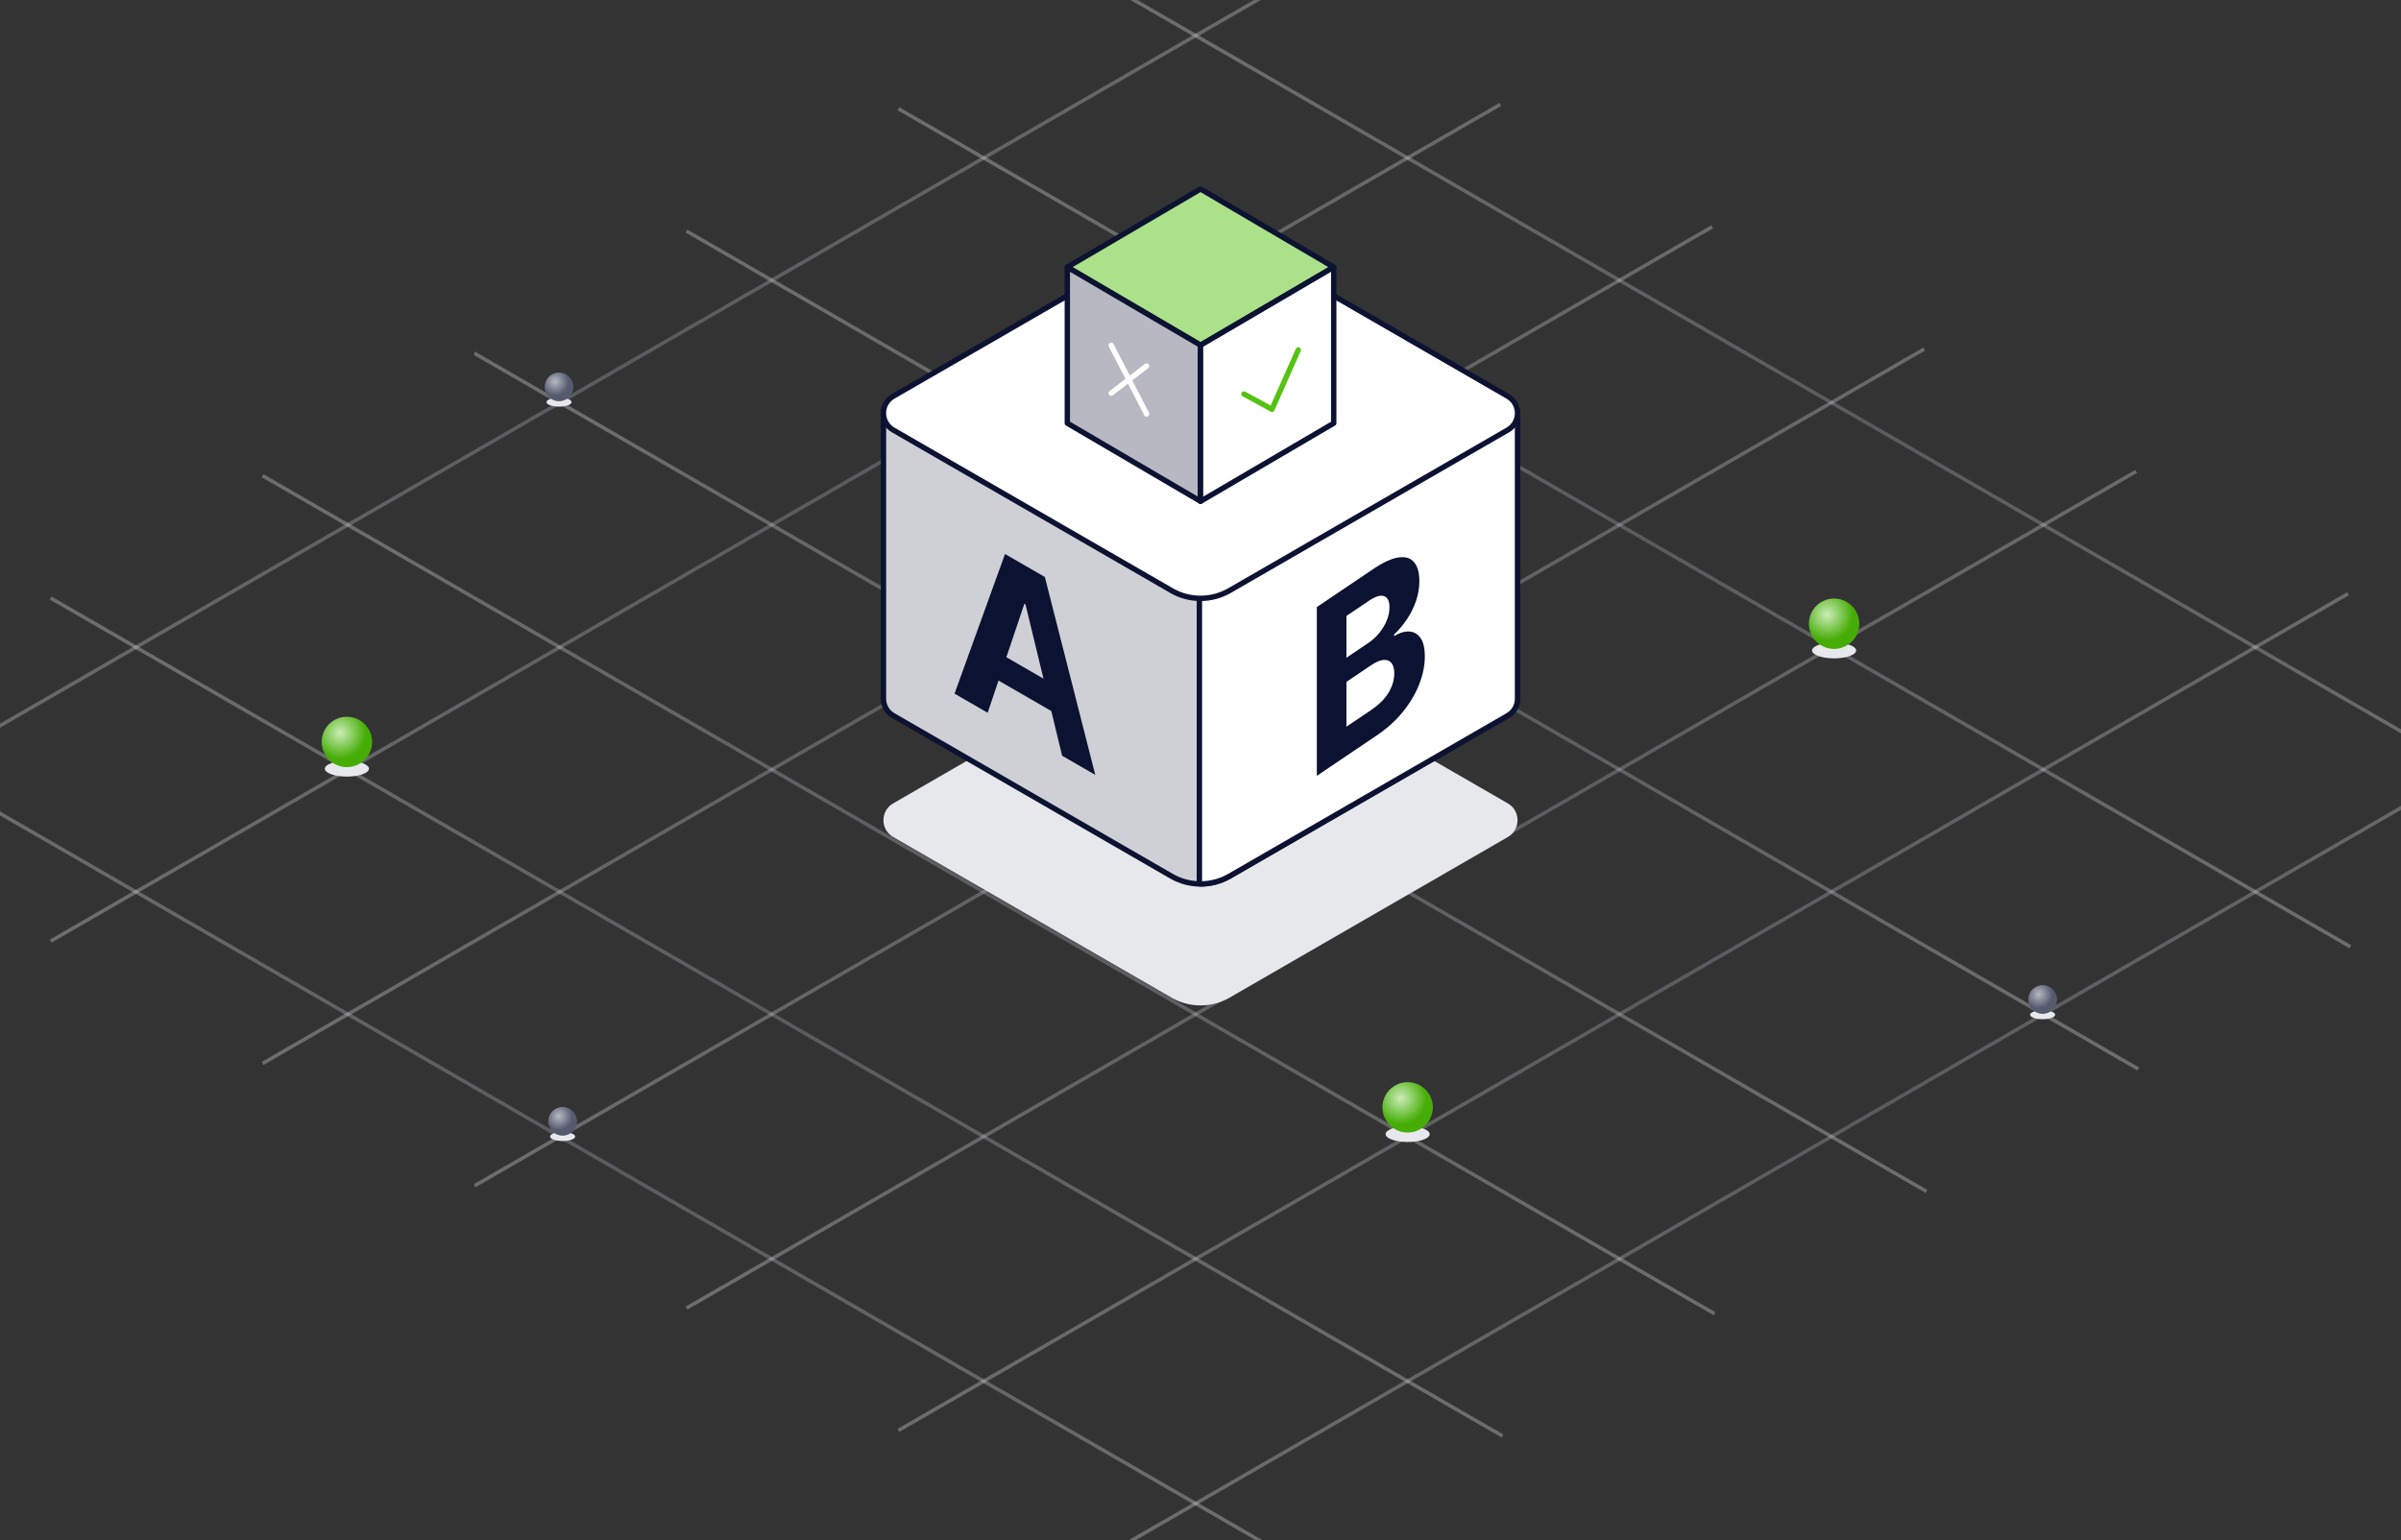 <svg width="670" height="430" viewBox="0 0 670 430" fill="none" xmlns="http://www.w3.org/2000/svg">
<rect x="0" y="0" width="670" height="430" fill="#333333" stroke="none"/>
<g clip-path="url(#clip0_2480_2874)">
<path d="M-45 201.086L-21.213 214.821L37.926 248.959H37.936L97.075 283.108L156.214 317.257L215.353 351.405L274.492 385.544H274.502L333.641 419.692L360.146 435" stroke="url(#paint0_linear_2480_2874)" stroke-opacity="0.3"/>
<path d="M14.141 166.937L37.938 180.672L97.077 214.821L156.216 248.959L215.355 283.108L274.504 317.256L333.643 351.405L392.782 385.544L419.296 400.851" stroke="url(#paint1_linear_2480_2874)" stroke-opacity="0.3"/>
<path d="M73.277 132.789L97.074 146.524L156.213 180.672L215.353 214.821L274.492 248.96H274.502L333.641 283.108L392.78 317.257L451.919 351.405L478.433 366.713" stroke="url(#paint2_linear_2480_2874)" stroke-opacity="0.3"/>
<path d="M132.418 98.641H132.428L156.215 112.386L215.354 146.524L274.503 180.673L333.642 214.821L392.781 248.96L451.92 283.109L511.059 317.257L537.573 332.565" stroke="url(#paint3_linear_2480_2874)" stroke-opacity="0.3"/>
<path d="M191.566 64.501L215.353 78.237L274.502 112.385L333.642 146.524L392.781 180.672L451.92 214.821L511.059 248.959L570.208 283.108L596.712 298.416" stroke="url(#paint4_linear_2480_2874)" stroke-opacity="0.3"/>
<path d="M250.707 30.353L274.504 44.088L333.643 78.236L392.782 112.385L451.921 146.524L511.06 180.672L570.209 214.821L629.349 248.959L655.863 264.267" stroke="url(#paint5_linear_2480_2874)" stroke-opacity="0.3"/>
<path d="M309.844 -3.796L333.641 9.939L392.78 44.088L451.919 78.237L511.058 112.385H511.068L570.207 146.524L629.346 180.672L688.485 214.821L714.999 230.129" stroke="url(#paint6_linear_2480_2874)" stroke-opacity="0.3"/>
<path d="M714.362 199.882L688.485 214.821L629.346 248.96L570.207 283.108L511.058 317.257L451.919 351.405L392.78 385.544L333.641 419.692L309.844 433.428" stroke="url(#paint7_linear_2480_2874)" stroke-opacity="0.3"/>
<path d="M655.226 165.733L629.349 180.672L570.209 214.821L511.06 248.959L451.921 283.108L392.782 317.257L333.643 351.405L274.504 385.544H274.494L250.707 399.289" stroke="url(#paint8_linear_2480_2874)" stroke-opacity="0.3"/>
<path d="M596.085 131.584L570.208 146.524L511.059 180.672L451.92 214.821L392.781 248.959L333.642 283.108L274.502 317.256L215.353 351.405L191.566 365.14" stroke="url(#paint9_linear_2480_2874)" stroke-opacity="0.3"/>
<path d="M536.934 97.436L511.067 112.386H511.057L451.918 146.524L392.779 180.673L333.64 214.821L274.501 248.96H274.491L215.352 283.109L156.213 317.257L132.426 330.992" stroke="url(#paint10_linear_2480_2874)" stroke-opacity="0.3"/>
<path d="M477.796 63.297L451.919 78.237L392.78 112.385L333.641 146.524L274.502 180.672L215.353 214.821L156.213 248.96L97.074 283.108L73.277 296.843" stroke="url(#paint11_linear_2480_2874)" stroke-opacity="0.3"/>
<path d="M418.659 29.149L392.782 44.088L333.643 78.237L274.504 112.385L215.355 146.524L156.216 180.672L97.077 214.821L37.938 248.96H37.928L14.141 262.705" stroke="url(#paint12_linear_2480_2874)" stroke-opacity="0.3"/>
<path d="M359.519 -5L333.641 9.939L274.502 44.088L215.353 78.237L156.214 112.385L97.075 146.524L37.936 180.672L-21.213 214.821L-45 228.556" stroke="url(#paint13_linear_2480_2874)" stroke-opacity="0.3"/>
<g style="mix-blend-mode:multiply">
<ellipse cx="157" cy="317.25" rx="3.5" ry="1.25" fill="#E7E8EB"/>
</g>
<circle cx="157" cy="313" r="4" fill="url(#paint14_radial_2480_2874)"/>
<g style="mix-blend-mode:multiply">
<ellipse cx="570" cy="283.25" rx="3.5" ry="1.25" fill="#E7E8EB"/>
</g>
<circle cx="570" cy="279" r="4" fill="url(#paint15_radial_2480_2874)"/>
<g style="mix-blend-mode:multiply">
<ellipse cx="96.802" cy="214.576" rx="6.153" ry="2.198" fill="#E7E8EB"/>
</g>
<circle cx="96.802" cy="207.104" r="7.033" fill="url(#paint16_radial_2480_2874)"/>
<g style="mix-blend-mode:multiply">
<ellipse cx="392.802" cy="316.576" rx="6.153" ry="2.198" fill="#E7E8EB"/>
</g>
<circle cx="392.802" cy="309.104" r="7.033" fill="url(#paint17_radial_2480_2874)"/>
<g style="mix-blend-mode:multiply">
<ellipse cx="511.802" cy="181.576" rx="6.153" ry="2.198" fill="#E7E8EB"/>
</g>
<circle cx="511.802" cy="174.104" r="7.033" fill="url(#paint18_radial_2480_2874)"/>
<g style="mix-blend-mode:multiply">
<ellipse cx="156" cy="112.25" rx="3.5" ry="1.25" fill="#E7E8EB"/>
</g>
<circle cx="156" cy="108" r="4" fill="url(#paint19_radial_2480_2874)"/>
<path d="M326.876 278.469L249.237 233.647C245.619 231.562 245.619 226.342 249.237 224.257L326.864 179.435C331.892 176.526 338.092 176.526 343.131 179.435L420.758 224.257C424.377 226.342 424.377 231.562 420.758 233.647L343.131 278.469C338.104 281.378 331.903 281.378 326.864 278.469H326.876Z" fill="#E7E8EB"/>
<path d="M372.554 115.315L343.131 98.326C338.103 95.418 331.903 95.418 326.864 98.326L297.441 115.315H246.531V195.046C246.531 196.872 247.433 198.698 249.237 199.736L326.864 244.557C331.891 247.466 338.092 247.466 343.131 244.557L420.758 199.736C422.561 198.687 423.463 196.872 423.463 195.046V115.315H372.554Z" fill="#CED0D6" stroke="#0C1231" stroke-width="1.5" stroke-miterlimit="10" stroke-linecap="round"/>
<path d="M334.688 246.404V167.571C334.688 167.571 354.226 130.55 423.467 115.315V195.046C423.467 196.872 422.565 198.687 420.761 199.735L343.135 244.557C340.589 246.027 337.747 246.754 334.909 246.739L334.688 246.404Z" fill="white" stroke="#0C1231" stroke-width="1.5" stroke-linecap="round" stroke-linejoin="round"/>
<path d="M275.609 198.96L266.366 193.623L280.45 154.644L291.566 161.062L305.631 216.293L296.387 210.956L286.168 168.711L285.849 168.527L275.609 198.96ZM275.032 180.109L296.866 192.715V200.49L275.032 187.884V180.109Z" fill="#0C1231"/>
<path d="M367.465 216.563V169.452L383.103 158.905C385.976 156.967 388.372 155.864 390.292 155.596C392.212 155.329 393.655 155.782 394.621 156.955C395.587 158.113 396.071 159.873 396.071 162.234C396.071 164.075 395.765 165.898 395.155 167.705C394.545 169.497 393.706 171.198 392.638 172.808C391.583 174.394 390.375 175.829 389.015 177.115V177.575C390.502 176.648 391.894 176.216 393.191 176.276C394.5 176.328 395.562 176.924 396.376 178.062C397.189 179.184 397.596 180.904 397.596 183.219C397.596 185.719 397.081 188.298 396.052 190.955C395.034 193.589 393.528 196.146 391.532 198.627C389.536 201.108 387.076 203.335 384.152 205.308L367.465 216.563ZM375.722 202.85L382.454 198.309C384.755 196.757 386.434 195.096 387.489 193.326C388.544 191.541 389.072 189.759 389.072 187.98C389.072 186.676 388.811 185.702 388.29 185.057C387.769 184.412 387.025 184.131 386.059 184.216C385.105 184.291 383.967 184.775 382.645 185.667L375.722 190.336V202.85ZM375.722 183.596L381.844 179.467C382.976 178.704 383.98 177.789 384.857 176.722C385.747 175.631 386.446 174.469 386.955 173.237C387.476 171.995 387.737 170.754 387.737 169.512C387.737 167.809 387.235 166.776 386.23 166.41C385.239 166.036 383.827 166.467 381.997 167.702L375.722 171.934V183.596Z" fill="#0C1231"/>
<path d="M326.876 164.828L249.237 120.017C245.619 117.931 245.619 112.712 249.237 110.626L326.864 65.804C331.892 62.896 338.092 62.896 343.131 65.804L420.758 110.626C424.377 112.712 424.377 117.931 420.758 120.017L343.131 164.839C338.104 167.747 331.903 167.747 326.864 164.839L326.876 164.828Z" fill="white" stroke="#0C1231" stroke-width="1.5" stroke-linecap="round" stroke-linejoin="round"/>
<path d="M372.177 74.566L335.014 96.359L297.836 74.566L335.014 52.757L372.177 74.566Z" fill="#AAE189" stroke="#0C1231" stroke-width="1.5" stroke-linecap="round" stroke-linejoin="round"/>
<path d="M335.014 96.359V139.929L297.836 118.136V74.566L335.014 96.359Z" fill="#B7B8C2" stroke="#0C1231" stroke-width="1.5" stroke-linecap="round" stroke-linejoin="round"/>
<path d="M372.178 74.566V118.136L335.016 139.929V96.359L372.178 74.566Z" fill="white" stroke="#0C1231" stroke-width="1.5" stroke-linecap="round" stroke-linejoin="round"/>
<path d="M347.133 109.986L354.944 114.247L362.282 97.677" stroke="#55C312" stroke-width="1.5" stroke-linecap="round" stroke-linejoin="round"/>
<path d="M319.953 102.174L310.072 109.749" stroke="white" stroke-width="1.5" stroke-linecap="round" stroke-linejoin="round"/>
<path d="M319.953 115.54L310.072 96.383" stroke="white" stroke-width="1.5" stroke-linecap="round" stroke-linejoin="round"/>
</g>
<defs>
<linearGradient id="paint0_linear_2480_2874" x1="364" y1="435" x2="-14.426" y2="226.21" gradientUnits="userSpaceOnUse">
<stop offset="0.064" stop-color="#F3F3F4"/>
<stop offset="0.528" stop-color="#B7B8C2"/>
<stop offset="1" stop-color="#F3F3F4"/>
</linearGradient>
<linearGradient id="paint1_linear_2480_2874" x1="423.151" y1="400.851" x2="44.72" y2="192.053" gradientUnits="userSpaceOnUse">
<stop offset="0.064" stop-color="#F3F3F4"/>
<stop offset="0.528" stop-color="#B7B8C2"/>
<stop offset="1" stop-color="#F3F3F4"/>
</linearGradient>
<linearGradient id="paint2_linear_2480_2874" x1="482.287" y1="366.713" x2="103.849" y2="157.92" gradientUnits="userSpaceOnUse">
<stop offset="0.064" stop-color="#F3F3F4"/>
<stop offset="0.528" stop-color="#B7B8C2"/>
<stop offset="1" stop-color="#F3F3F4"/>
</linearGradient>
<linearGradient id="paint3_linear_2480_2874" x1="541.428" y1="332.565" x2="162.989" y2="123.771" gradientUnits="userSpaceOnUse">
<stop offset="0.064" stop-color="#F3F3F4"/>
<stop offset="0.528" stop-color="#B7B8C2"/>
<stop offset="1" stop-color="#F3F3F4"/>
</linearGradient>
<linearGradient id="paint4_linear_2480_2874" x1="600.566" y1="298.416" x2="222.14" y2="89.625" gradientUnits="userSpaceOnUse">
<stop offset="0.064" stop-color="#F3F3F4"/>
<stop offset="0.528" stop-color="#B7B8C2"/>
<stop offset="1" stop-color="#F3F3F4"/>
</linearGradient>
<linearGradient id="paint5_linear_2480_2874" x1="659.717" y1="264.267" x2="281.286" y2="55.469" gradientUnits="userSpaceOnUse">
<stop offset="0.064" stop-color="#F3F3F4"/>
<stop offset="0.528" stop-color="#B7B8C2"/>
<stop offset="1" stop-color="#F3F3F4"/>
</linearGradient>
<linearGradient id="paint6_linear_2480_2874" x1="718.854" y1="230.129" x2="340.415" y2="21.335" gradientUnits="userSpaceOnUse">
<stop offset="0.064" stop-color="#F3F3F4"/>
<stop offset="0.528" stop-color="#B7B8C2"/>
<stop offset="1" stop-color="#F3F3F4"/>
</linearGradient>
<linearGradient id="paint7_linear_2480_2874" x1="768.236" y1="167.514" x2="320.099" y2="438.463" gradientUnits="userSpaceOnUse">
<stop offset="0.064" stop-color="#F3F3F4"/>
<stop offset="0.528" stop-color="#B7B8C2"/>
<stop offset="1" stop-color="#F3F3F4"/>
</linearGradient>
<linearGradient id="paint8_linear_2480_2874" x1="709.099" y1="133.364" x2="260.952" y2="404.307" gradientUnits="userSpaceOnUse">
<stop offset="0.064" stop-color="#F3F3F4"/>
<stop offset="0.528" stop-color="#B7B8C2"/>
<stop offset="1" stop-color="#F3F3F4"/>
</linearGradient>
<linearGradient id="paint9_linear_2480_2874" x1="649.958" y1="99.216" x2="201.811" y2="370.158" gradientUnits="userSpaceOnUse">
<stop offset="0.064" stop-color="#F3F3F4"/>
<stop offset="0.528" stop-color="#B7B8C2"/>
<stop offset="1" stop-color="#F3F3F4"/>
</linearGradient>
<linearGradient id="paint10_linear_2480_2874" x1="590.806" y1="65.068" x2="142.664" y2="336.001" gradientUnits="userSpaceOnUse">
<stop offset="0.064" stop-color="#F3F3F4"/>
<stop offset="0.528" stop-color="#B7B8C2"/>
<stop offset="1" stop-color="#F3F3F4"/>
</linearGradient>
<linearGradient id="paint11_linear_2480_2874" x1="531.669" y1="30.93" x2="83.532" y2="301.878" gradientUnits="userSpaceOnUse">
<stop offset="0.064" stop-color="#F3F3F4"/>
<stop offset="0.528" stop-color="#B7B8C2"/>
<stop offset="1" stop-color="#F3F3F4"/>
</linearGradient>
<linearGradient id="paint12_linear_2480_2874" x1="472.532" y1="-3.22" x2="24.385" y2="267.723" gradientUnits="userSpaceOnUse">
<stop offset="0.064" stop-color="#F3F3F4"/>
<stop offset="0.528" stop-color="#B7B8C2"/>
<stop offset="1" stop-color="#F3F3F4"/>
</linearGradient>
<linearGradient id="paint13_linear_2480_2874" x1="413.392" y1="-37.369" x2="-34.755" y2="233.574" gradientUnits="userSpaceOnUse">
<stop offset="0.064" stop-color="#F3F3F4"/>
<stop offset="0.528" stop-color="#B7B8C2"/>
<stop offset="1" stop-color="#F3F3F4"/>
</linearGradient>
<radialGradient id="paint14_radial_2480_2874" cx="0" cy="0" r="1" gradientUnits="userSpaceOnUse" gradientTransform="translate(155.909 311.545) rotate(56.889) scale(4.993)">
<stop stop-color="#B7B8C2"/>
<stop offset="0.773" stop-color="#555A6F"/>
</radialGradient>
<radialGradient id="paint15_radial_2480_2874" cx="0" cy="0" r="1" gradientUnits="userSpaceOnUse" gradientTransform="translate(568.909 277.545) rotate(56.889) scale(4.993)">
<stop stop-color="#B7B8C2"/>
<stop offset="0.773" stop-color="#555A6F"/>
</radialGradient>
<radialGradient id="paint16_radial_2480_2874" cx="0" cy="0" r="1" gradientUnits="userSpaceOnUse" gradientTransform="translate(94.884 204.547) rotate(56.889) scale(8.778)">
<stop stop-color="#CCEDB8"/>
<stop offset="0.819" stop-color="#46AD07"/>
</radialGradient>
<radialGradient id="paint17_radial_2480_2874" cx="0" cy="0" r="1" gradientUnits="userSpaceOnUse" gradientTransform="translate(390.884 306.547) rotate(56.889) scale(8.778)">
<stop stop-color="#CCEDB8"/>
<stop offset="0.819" stop-color="#46AD07"/>
</radialGradient>
<radialGradient id="paint18_radial_2480_2874" cx="0" cy="0" r="1" gradientUnits="userSpaceOnUse" gradientTransform="translate(509.884 171.547) rotate(56.889) scale(8.778)">
<stop stop-color="#CCEDB8"/>
<stop offset="0.819" stop-color="#46AD07"/>
</radialGradient>
<radialGradient id="paint19_radial_2480_2874" cx="0" cy="0" r="1" gradientUnits="userSpaceOnUse" gradientTransform="translate(154.909 106.545) rotate(56.889) scale(4.993)">
<stop stop-color="#B7B8C2"/>
<stop offset="0.773" stop-color="#555A6F"/>
</radialGradient>
<clipPath id="clip0_2480_2874">
<rect width="670" height="430" fill="white"/>
</clipPath>
</defs>
</svg>
